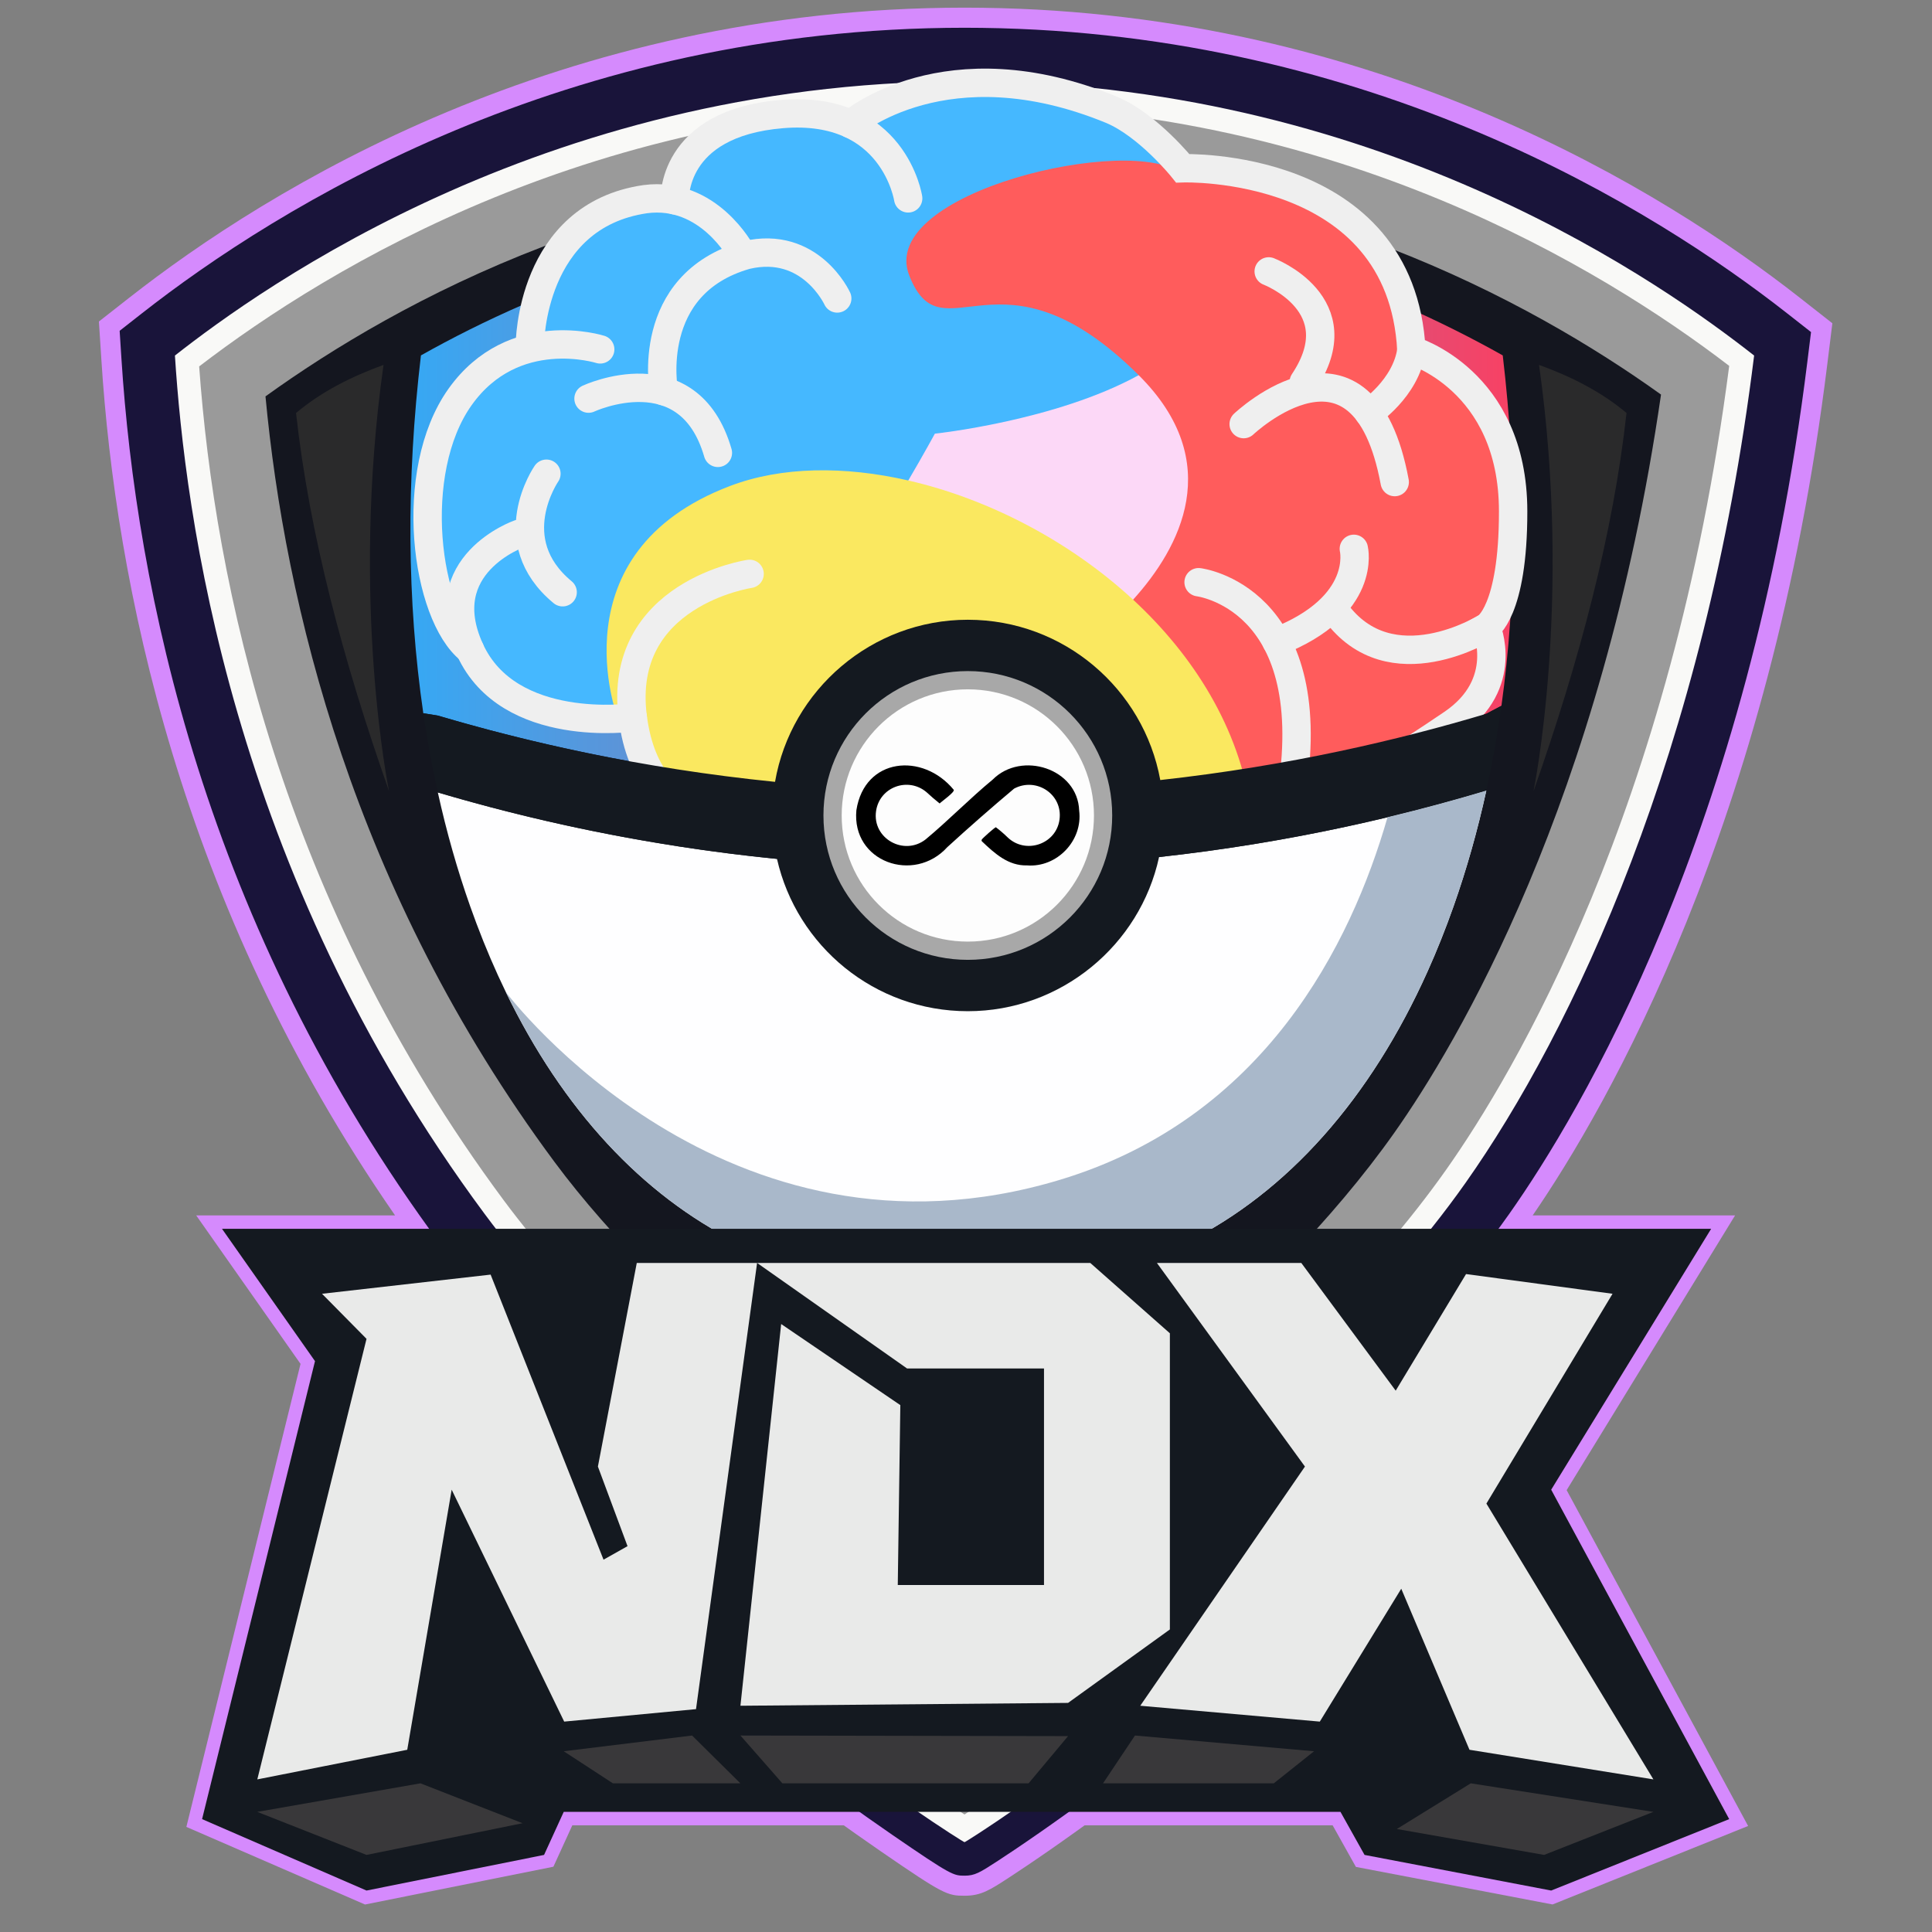 <svg width="2011" height="2011" viewBox="0 0 2011 2011" fill="none" xmlns="http://www.w3.org/2000/svg">
<rect x="0" y="0" width="2011" height="2011" fill="#808080" stroke="none"/>
<mask id="mask0_196_62481" style="mask-type:luminance" maskUnits="userSpaceOnUse" x="0" y="0" width="2011" height="2011">
<path d="M2010.35 0H0V2010.35H2010.35V0Z" fill="white"/>
</mask>
<g mask="url(#mask0_196_62481)">
<path d="M1907.29 336.48L1873.19 309.74C1732.49 199.38 1434.84 13.46 1022.19 8.09C1016.13 8.01 1010.09 7.97 1004.07 7.97C582.561 7.97 278.491 197.03 134.761 309.73L102.961 334.66L105.551 374.99C120.251 604 185.871 940.1 411.231 1265.1H204.221L312.821 1419.63L193.991 1901.61L379.961 1982.39L576.031 1943.04L595.741 1899.92H1387.11L1411.34 1943.25L1616.02 1982.33L1819.6 1900.65L1630.7 1551.07L1806.02 1265.12H1595.34C1673.03 1152.04 1842.81 857.94 1901.97 379.51L1907.29 336.5V336.48Z" fill="#D58AFD"/>
<path d="M1003.97 1757.27C986.061 1757.27 981.931 1755.78 917.201 1711.28C886.421 1690.12 838.101 1655.8 782.691 1612.46C686.051 1536.86 551.551 1420.72 459.631 1296.76C211.741 962.42 141.601 610.23 126.421 373.65L124.541 344.32L147.671 326.19C289.281 215.15 588.841 28.89 1004.07 28.89C1010 28.89 1015.94 28.93 1021.92 29.01C1428.42 34.3 1721.66 217.48 1860.28 326.2L1885.08 345.65L1881.21 376.93C1820.78 865.6 1644.3 1159.47 1571.23 1263.13C1475.43 1399.04 1334.94 1523.65 1233.96 1604.26C1176.16 1650.4 1125.61 1686.78 1093.39 1709.18C1073.71 1722.86 1059.08 1732.58 1050.27 1738.32C1030.32 1751.32 1021.22 1757.26 1003.96 1757.26L1003.97 1757.27Z" fill="#19143A"/>
<path d="M182.08 370.08C270.81 300.51 576.11 78.99 1021.19 84.78C1445.12 90.3 1734.75 298.63 1825.85 370.08C1774.73 783.49 1636.11 1074.26 1525.64 1230.99C1348.14 1482.8 1006.42 1701.49 1003.96 1701.49C1001.5 1701.49 674.5 1492.89 504.43 1263.53C238.5 904.87 192.41 531.04 182.08 370.08Z" fill="#F9F9F7"/>
<path d="M1003.95 1672.66C945.691 1634.71 674.021 1451.26 524.041 1248.99C292.251 936.38 223.511 606.98 207.311 381.4C344.641 276.06 622.601 109.07 1004.07 109.07C1009.65 109.07 1015.25 109.11 1020.88 109.18C1393.46 114.03 1665.16 277.61 1799.91 380.84C1740.17 843.25 1574.62 1119.18 1505.71 1216.94C1348.06 1440.59 1063.74 1633.61 1003.96 1672.67L1003.95 1672.66Z" fill="#9A9A9A"/>
<path d="M1003.42 1593.18C906.532 1526.93 695.712 1369.31 577.242 1209.54C366.882 925.84 296.502 627.45 276.342 412.59C414.712 312.89 666.812 175.3 1004.06 175.3C1009.35 175.3 1014.67 175.33 1020 175.41C1347.38 179.67 1592.78 313.13 1728.94 410.7C1667.27 835.22 1515.7 1087.77 1451.55 1178.78C1322.05 1362.49 1097.92 1527.96 1003.4 1593.19L1003.42 1593.18Z" fill="#14161F"/>
<mask id="mask1_196_62481" style="mask-type:luminance" maskUnits="userSpaceOnUse" x="363" y="1505" width="1275" height="1275">
<path d="M1637.6 2142.82C1637.6 2494.6 1352.44 2779.76 1000.66 2779.76C648.881 2779.76 363.691 2494.6 363.691 2142.82C363.691 1990.51 417.171 1850.69 506.371 1741.09C518.191 1726.52 530.671 1712.5 543.741 1699.05C549.421 1693.19 555.211 1687.44 561.141 1681.83C577.111 1666.56 593.911 1652.16 611.411 1638.64C719.061 1555.39 854.071 1505.86 1000.66 1505.86C1147.25 1505.86 1284.29 1556.13 1392.32 1640.49C1409.75 1654.09 1426.45 1668.59 1442.34 1683.93C1448.2 1689.54 1453.95 1695.29 1459.6 1701.15C1472.57 1714.64 1484.98 1728.69 1496.76 1743.3C1584.85 1852.59 1637.6 1991.54 1637.6 2142.84V2142.82Z" fill="white"/>
</mask>
<g mask="url(#mask1_196_62481)">
<path d="M1003.97 1973.27C986.061 1973.27 981.931 1971.78 917.201 1927.28C886.421 1906.12 838.101 1871.8 782.691 1828.46C686.051 1752.86 551.551 1636.72 459.631 1512.76C211.741 1178.43 141.601 826.24 126.421 589.66L124.541 560.33L147.671 542.2C289.281 431.17 588.851 244.9 1004.08 244.9C1010.01 244.9 1015.95 244.94 1021.93 245.02C1428.43 250.31 1721.67 433.49 1860.29 542.21L1885.09 561.66L1881.22 592.94C1820.79 1081.61 1644.31 1375.48 1571.24 1479.14C1475.44 1615.05 1334.95 1739.66 1233.97 1820.27C1176.17 1866.41 1125.62 1902.79 1093.4 1925.19C1073.72 1938.87 1059.09 1948.59 1050.28 1954.33C1030.33 1967.33 1021.23 1973.27 1003.97 1973.27Z" fill="#D58AFD"/>
<path d="M1003.97 1952.36C992.641 1952.36 990.591 1952.36 929.051 1910.05C898.541 1889.08 850.621 1855.04 795.581 1811.99C699.961 1737.19 566.961 1622.39 476.441 1500.3C231.581 1170.07 162.301 822.09 147.291 588.32L146.111 569.99L160.571 558.66C300.061 449.29 595.121 265.82 1004.07 265.82C1009.91 265.82 1015.77 265.86 1021.66 265.93C1421.99 271.14 1710.83 451.57 1847.38 558.66L1862.88 570.82L1860.46 590.37C1800.61 1074.35 1626.31 1364.71 1554.14 1467.09C1459.76 1600.98 1320.84 1724.16 1220.92 1803.93C1163.59 1849.69 1113.44 1885.79 1081.46 1908.02C1062 1921.55 1047.55 1931.15 1038.85 1936.82C1019.55 1949.4 1014.6 1952.37 1003.97 1952.37V1952.36Z" fill="#19143A"/>
<path d="M182.08 586.091C270.81 516.521 576.11 295.001 1021.19 300.791C1445.12 306.311 1734.75 514.641 1825.85 586.091C1774.73 999.501 1636.11 1290.27 1525.64 1447C1348.14 1698.81 1006.42 1917.5 1003.96 1917.5C1001.5 1917.5 674.5 1708.9 504.43 1479.54C238.5 1120.88 192.41 747.051 182.08 586.091Z" fill="#F9F9F7"/>
<path d="M1003.95 1888.67C945.691 1850.72 674.021 1667.27 524.041 1465C292.251 1152.39 223.511 822.99 207.311 597.4C344.641 492.06 622.601 325.07 1004.07 325.07C1009.65 325.07 1015.25 325.11 1020.88 325.18C1393.46 330.03 1665.16 493.61 1799.91 596.84C1740.17 1059.25 1574.62 1335.18 1505.71 1432.94C1348.06 1656.59 1063.74 1849.61 1003.96 1888.67H1003.95Z" fill="#9A9A9A"/>
<path d="M1003.42 1809.19C906.532 1742.94 695.712 1585.32 577.242 1425.55C366.882 1141.85 296.502 843.461 276.342 628.601C414.712 528.901 666.812 391.311 1004.06 391.311C1009.35 391.311 1014.67 391.341 1020 391.421C1347.38 395.681 1592.78 529.141 1728.94 626.711C1667.27 1051.23 1515.7 1303.78 1451.55 1394.79C1322.05 1578.5 1097.92 1743.97 1003.4 1809.2L1003.42 1809.19Z" fill="#14161F"/>
</g>
<path d="M1547.08 822.96C1537.95 864.68 1526.55 904.92 1512.97 943.44C1504.72 966.77 1495.79 989.2 1486.14 1010.68C1426.45 1143.76 1340.33 1240.84 1234.42 1293.58C1170.5 1325.4 1097.15 1341.55 1016.47 1341.55H1016.45C1011.97 1341.55 1007.39 1341.5 1002.86 1341.4L1001.19 1341.35L999.521 1341.4C994.991 1341.5 990.41 1341.55 985.93 1341.55C905.22 1341.55 831.88 1325.4 767.96 1293.58C667.96 1243.79 585.63 1154.47 526.51 1032.63C526.51 1032.63 526.49 1032.61 526.49 1032.58C515.46 1009.86 505.22 985.99 495.85 961.03C493.66 955.22 491.52 949.36 489.43 943.43C476.04 905.5 464.79 865.9 455.73 824.84C592.97 865.4 792.881 907.86 1035.66 903.11C1193.65 900.01 1331.71 877.68 1444.26 850.66C1481.38 841.75 1515.71 832.35 1547.09 822.95L1547.08 822.96Z" fill="#FEFEFF"/>
<path d="M1562.85 734.63C1557.58 737.39 1552.34 740.171 1547.07 742.951C1420.51 780.851 1245.71 819 1035.63 823.11C792.851 827.86 592.941 785.431 455.701 744.841L440.611 742.38C423.651 626.13 422.721 500.46 438.151 369.93C564.861 298.72 757.631 221.88 1001.17 220.23C1244.72 221.88 1437.49 298.72 1564.19 369.93C1579.28 497.55 1578.71 620.56 1562.84 734.62L1562.85 734.63Z" fill="url(#paint0_linear_196_62481)"/>
<path d="M1570.75 508.16C1555.71 404.49 1473.45 359.89 1473.45 359.89C1473.45 359.89 1464.79 330.13 1428.88 262.03C1362.18 174.97 1271.9 176.82 1241.08 180.41C1234.61 181.17 1230.74 182.01 1230.3 182.08C1230.28 182.1 1230.25 182.1 1230.25 182.1C1230.25 182.1 1229.91 181.78 1229.24 181.16C1222.37 174.64 1181.22 136.12 1146.17 112.34C1133.59 103.82 1121.8 97.2 1112.67 94.64C1083.82 87.48 1056.97 84.65 1032.53 84.65C942.271 84.63 885.471 123.02 885.471 123.02C885.471 123.02 876.661 116.92 853.201 114.38C705.351 99.61 693.951 206.46 693.951 206.46C693.951 206.46 681.201 197.72 648.781 206.46C561.281 238.48 546.831 358.52 546.831 358.52C494.721 367.58 404.371 467.61 455.691 616.44C496.841 735.84 602.561 747.53 642.751 747.48L642.971 747.46C642.971 747.46 643.041 747.46 643.191 747.48H643.241C652.891 747.46 658.621 746.74 658.621 746.74C658.671 747.18 658.691 747.6 658.741 748.04C671.491 888.9 788.921 840.54 788.921 840.54C850.261 858.16 913.021 867.84 974.701 871.63C1094 878.99 1209.24 864.42 1302.08 843.08C1397.9 821.1 1469.87 791.91 1497.78 772.22C1566.7 723.58 1547.06 645.07 1547.06 645.07C1547.06 645.07 1578.86 567.78 1570.74 508.15L1570.75 508.16Z" fill="#FCD8F7"/>
<path d="M1263.83 301.98C1256.08 339.98 1224.69 368.83 1185.24 390.51C1098.63 438.16 973.101 451.4 973.101 451.4C973.101 451.4 962.301 471.29 945.431 500.13C910.551 559.92 849.691 658.24 805.161 698.09C755.491 742.54 688.761 748.05 658.761 748.05C658.711 747.61 658.691 747.19 658.641 746.75C658.641 746.75 652.911 747.46 643.261 747.49H643.211C643.061 747.47 642.991 747.47 642.991 747.47L642.771 747.49C602.581 747.54 496.861 735.85 455.711 616.45C404.391 467.61 494.751 367.59 546.851 358.53C546.851 358.53 561.301 238.49 648.801 206.47C681.221 197.73 693.971 206.47 693.971 206.47C693.971 206.47 705.371 99.62 853.221 114.39C876.681 116.93 885.491 123.03 885.491 123.03C885.491 123.03 942.301 84.63 1032.55 84.66C1056.99 84.66 1083.84 87.49 1112.69 94.65C1121.82 97.21 1133.61 103.83 1146.19 112.35C1181.24 136.13 1222.39 174.65 1229.26 181.17C1229.92 181.79 1230.27 182.11 1230.27 182.11C1230.27 182.11 1230.29 182.11 1230.32 182.09C1230.76 182.02 1234.63 181.18 1241.1 180.42C1260.5 210.03 1274.33 250.52 1263.84 301.98H1263.83Z" fill="#45B8FF"/>
<g style="mix-blend-mode:multiply">
<path d="M1547.08 645.081C1547.08 645.081 1566.72 723.601 1497.8 772.231C1469.89 791.921 1397.92 821.111 1302.1 843.091C1209.26 864.431 1094.02 879.001 974.721 871.641L1122.52 674.931C1122.52 674.931 1150.97 655.711 1179.43 624.201C1227.94 570.571 1276.55 481.301 1185.24 390.501C1040.27 246.371 981.201 374.941 946.471 286.901C911.961 199.521 1181.18 138.381 1229.25 181.161C1229.91 181.781 1230.26 182.101 1230.26 182.101C1230.26 182.101 1230.28 182.101 1230.31 182.081C1230.75 182.011 1234.62 181.171 1241.09 180.411C1271.91 176.821 1362.19 174.971 1428.89 262.031C1464.8 330.131 1473.46 359.891 1473.46 359.891C1473.46 359.891 1555.72 404.491 1570.76 508.161C1578.88 567.801 1547.08 645.081 1547.08 645.081Z" fill="#FF5C5C"/>
</g>
<g style="mix-blend-mode:multiply">
<path d="M1302.1 843.1C1209.26 864.44 1094.02 879.01 974.72 871.65C913.04 867.86 850.28 858.19 788.94 840.56C788.94 840.56 671.51 888.92 658.76 748.06C650.12 748.06 644.51 747.62 643.25 747.49H642.98V747.47C642.98 747.47 576.97 575.33 759.97 505.82C813.38 485.54 878.75 484.82 945.43 500.13C1028.18 519.11 1112.95 562.75 1179.43 624.2C1242.91 682.9 1289.7 757.85 1302.1 843.08V843.1Z" fill="#FAE860"/>
</g>
<path d="M1424.82 429.86C1424.82 429.86 1463.47 404.42 1469.12 364.52" stroke="#EFEFEF" stroke-width="29.54" stroke-miterlimit="10" stroke-linecap="round"/>
<path d="M1294.52 441.44C1294.52 441.44 1418.74 323.7 1451.75 501.78" stroke="#EFEFEF" stroke-width="29.54" stroke-miterlimit="10" stroke-linecap="round"/>
<path d="M1320.58 282.51C1320.58 282.51 1410.92 316.75 1357.07 397.54" stroke="#EFEFEF" stroke-width="29.54" stroke-miterlimit="10" stroke-linecap="round"/>
<path d="M1409.19 571.28C1409.19 571.28 1423.76 630.92 1328.74 667.99" stroke="#EFEFEF" stroke-width="29.54" stroke-miterlimit="10" stroke-linecap="round"/>
<path d="M1247.61 606.021C1247.61 606.021 1375.31 621.181 1344.9 822.961" stroke="#EFEFEF" stroke-width="29.54" stroke-miterlimit="10" stroke-linecap="round"/>
<path d="M885.471 129.17C885.471 129.17 984.391 43.23 1157.26 114.4C1195.39 130.53 1231.1 175.15 1231.1 175.15C1231.1 175.15 1458.7 167.33 1469.12 364.53C1469.12 364.53 1574.92 394.84 1575.01 532.14C1575.14 637.3 1547.07 652.94 1547.07 652.94C1547.07 652.94 1572.61 711.79 1511.74 753.16C1450.87 794.53 1442.19 796.7 1442.19 796.7" stroke="#EFEFEF" stroke-width="29.54" stroke-miterlimit="10" stroke-linecap="round"/>
<path d="M945.301 206.48C945.301 206.48 930.531 109.12 814.131 118.68C697.721 128.24 702.361 208.48 702.361 208.48" stroke="#EFEFEF" stroke-width="29.54" stroke-miterlimit="10" stroke-linecap="round"/>
<path d="M551.561 358.53C551.561 358.53 551.781 224.67 671.661 207.3C737.681 198.61 771.561 262.93 771.561 262.93" stroke="#EFEFEF" stroke-width="29.54" stroke-miterlimit="10" stroke-linecap="round"/>
<path d="M690.98 407.23C690.98 407.23 669.931 295.89 776.781 265.49C843.671 249.85 871.47 310.66 871.47 310.66" stroke="#EFEFEF" stroke-width="29.54" stroke-miterlimit="10" stroke-linecap="round"/>
<path d="M612.59 414.91C612.59 414.91 716.83 366.26 747.24 471.38" stroke="#EFEFEF" stroke-width="29.54" stroke-miterlimit="10" stroke-linecap="round"/>
<path d="M624.75 363.66C624.75 363.66 534.56 334.99 478.89 413.18C423.22 491.36 443.2 639.91 489.24 676.4" stroke="#EFEFEF" stroke-width="29.54" stroke-miterlimit="10" stroke-linecap="round"/>
<path d="M568.761 493.09C568.761 493.09 520.511 562.59 585.661 616.45" stroke="#EFEFEF" stroke-width="29.54" stroke-miterlimit="10" stroke-linecap="round"/>
<path d="M540.49 555.64C540.49 555.64 448.66 587.63 489.24 676.39C529.81 765.15 658.64 746.75 658.64 746.75" stroke="#EFEFEF" stroke-width="29.54" stroke-miterlimit="10" stroke-linecap="round"/>
<path d="M780.251 597.34C780.251 597.34 641.961 617.58 658.631 746.76C675.311 875.94 788.931 848.82 788.931 848.82" stroke="#EFEFEF" stroke-width="29.54" stroke-miterlimit="10" stroke-linecap="round"/>
<path d="M1547.08 652.93C1547.08 652.93 1447.41 715.48 1390.08 636.42" stroke="#EFEFEF" stroke-width="29.54" stroke-miterlimit="10" stroke-linecap="round"/>
<path d="M1562.85 734.63C1557.58 737.39 1552.34 740.17 1547.07 742.95C1456.89 769.96 1342.2 797.08 1207.72 811.94C1190.36 717.04 1107.3 645.09 1007.39 645.09C907.481 645.09 823.321 717.99 806.721 813.82C665.901 799.61 546.941 771.83 455.701 744.85L440.611 742.39C444.701 770.47 449.721 797.97 455.701 824.87C547.381 851.97 667.061 879.89 808.761 894.04C829.331 984.78 910.421 1052.55 1007.39 1052.55C1104.36 1052.55 1186.61 983.82 1206.46 892.11C1341.48 877.29 1456.6 850.08 1547.06 822.98C1553.39 794.21 1558.65 764.75 1562.84 734.64L1562.85 734.63Z" fill="#141920"/>
<path d="M1547.08 822.96C1537.95 864.68 1526.55 904.92 1512.97 943.44C1504.72 966.77 1495.79 989.2 1486.14 1010.68C1426.45 1143.76 1340.33 1240.84 1234.42 1293.58C1170.5 1325.4 1097.15 1341.55 1016.47 1341.55H1016.45C1011.97 1341.55 1007.39 1341.5 1002.86 1341.4L1001.19 1341.35L999.52 1341.4C994.99 1341.5 990.41 1341.55 985.93 1341.55C905.22 1341.55 831.88 1325.4 767.96 1293.58C667.96 1243.79 585.63 1154.47 526.51 1032.63C529.49 1036.57 754.8 1333.28 1103.42 1228.01C1315.98 1163.82 1406.16 983.16 1444.26 850.67C1481.38 841.76 1515.71 832.36 1547.09 822.96H1547.08Z" fill="#A9B8CA"/>
<path d="M1007.4 999.09C1090.4 999.09 1157.68 931.808 1157.68 848.81C1157.68 765.813 1090.4 698.53 1007.4 698.53C924.404 698.53 857.121 765.813 857.121 848.81C857.121 931.808 924.404 999.09 1007.4 999.09Z" fill="#A8A8A8"/>
<path d="M1007.4 980.11C1079.92 980.11 1138.7 921.325 1138.7 848.81C1138.7 776.295 1079.92 717.51 1007.4 717.51C934.887 717.51 876.102 776.295 876.102 848.81C876.102 921.325 934.887 980.11 1007.4 980.11Z" fill="#FDFDFD"/>
<path d="M891.41 843.281C899.89 788.571 960.42 782.831 992.73 822.091C994.12 824.421 980.18 834.141 978.07 836.321C973.34 832.551 968.74 828.591 964.25 824.431C945 808.391 915.46 819.201 911.87 844.331C907.8 872.841 940.961 891.271 963.461 873.741C987.441 853.821 1009.25 831.301 1033.35 811.411C1063.28 781.381 1121.78 799.891 1123.3 843.741C1127.24 875.091 1100.1 903.251 1068.95 900.781C1049.69 901.311 1035.59 888.591 1022.31 875.971C1021.5 875.311 1021.63 874.691 1021.93 873.871C1022.26 872.951 1035.68 860.871 1036.63 861.101C1040.94 864.361 1045.04 867.901 1048.94 871.721C1067.7 889.521 1099.35 878.751 1102.84 853.101C1106.44 826.681 1078.57 808.551 1055.56 820.861C1031.98 840.671 1008.81 860.971 986.07 881.761C951.36 920.061 886.25 897.221 891.41 843.281Z" fill="black"/>
<path d="M231.062 1279.04H1781.12L1614.62 1550.61L1799.91 1893.51L1614.62 1967.85L1420.34 1930.76L1395.29 1885.96H586.782L566.312 1930.76L381.512 1967.85L210.352 1893.51L327.882 1416.8L231.062 1279.04Z" fill="#141920"/>
<path d="M335.192 1346.68L510.682 1326.73L628.212 1623.45L653.182 1609.38L622.352 1526.53L662.812 1314.59H788.052L724.472 1779.03L587.262 1792L470.142 1550.61L423.902 1821.32L267.832 1852.15L381.512 1393.58L335.192 1346.68Z" fill="#E9EAE9"/>
<path d="M788.053 1314.59H1134.86L1217.71 1387.8V1696.08L1111.74 1772.53L770.713 1775.5L813.103 1378.17L937.143 1462.58L934.483 1649.84H1086.69V1424.41H944.113L788.053 1314.59Z" fill="#E9EAE9"/>
<path d="M1204.22 1314.59H1354.51L1452.77 1447.53L1525.99 1326.15L1678.47 1346.68L1547.18 1565.06L1721 1852.15L1529.57 1821.32L1458.55 1653.69L1373.78 1792L1186.88 1775.5L1358.31 1526.53L1204.22 1314.59Z" fill="#E9EAE9"/>
<path d="M267.771 1885.96L437.651 1856.25L543.911 1897.77L381.512 1930.76L267.771 1885.96Z" fill="#39383A"/>
<path d="M1721 1885.96L1530.88 1856.25L1453.94 1903.79L1607.26 1930.76L1721 1885.96Z" fill="#39383A"/>
<path d="M586.781 1822.86L720.391 1806.49L770.651 1856.25H637.961L586.781 1822.86Z" fill="#39383A"/>
<path d="M770.711 1806.49L1111.74 1807.11L1070.64 1856.25H814.381L770.711 1806.49Z" fill="#39383A"/>
<path d="M1181.37 1806.49L1148.13 1856.25H1325.87L1367.78 1822.86L1181.37 1806.49Z" fill="#39383A"/>
<path d="M1601.97 379.82C1635.35 391.94 1666.42 407.53 1693.02 429.86C1679.13 555.68 1643.99 687.73 1596.23 823.47C1596.23 823.47 1636.83 626.71 1601.97 379.81V379.82Z" fill="#2A2A2B"/>
<path d="M399.2 379.82C365.82 391.94 334.75 407.53 308.15 429.86C322.04 555.68 357.18 687.73 404.94 823.47C404.94 823.47 364.34 626.71 399.2 379.81V379.82Z" fill="#2A2A2B"/>
</g>
<defs>
<linearGradient id="paint0_linear_196_62481" x1="427.211" y1="521.86" x2="1575.15" y2="521.86" gradientUnits="userSpaceOnUse">
<stop stop-color="#36A8F4"/>
<stop offset="1" stop-color="#F84164"/>
</linearGradient>
</defs>
</svg>

